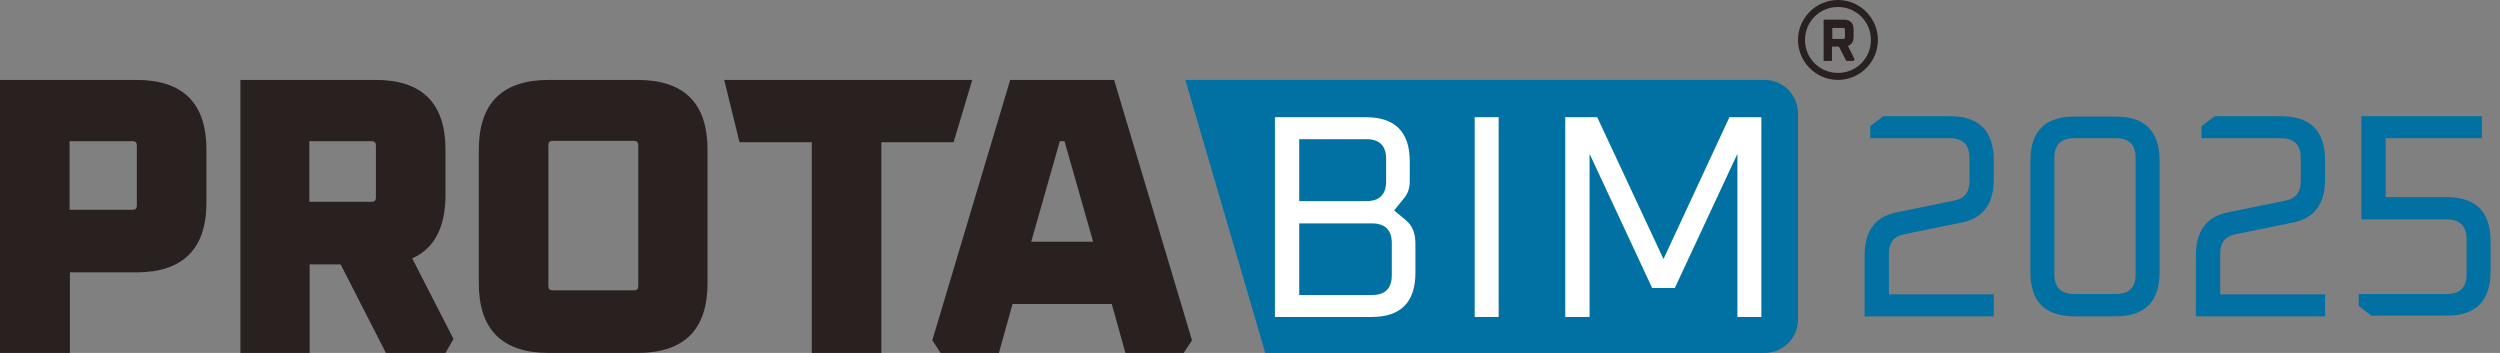 <svg xmlns="http://www.w3.org/2000/svg" xmlns:xlink="http://www.w3.org/1999/xlink" fill="none" height="72" viewBox="0 0 510 72" width="510"><rect x="0" y="0" width="510" height="72" fill="#808080" stroke="none"/><clipPath id="a"><path d="m0 0h508.075v72h-508.075z"></path></clipPath><g clip-path="url(#a)"><g fill="#28211f"><path d="m374.943 16.302c-4.483 0-8.151-3.668-8.151-8.151 0-4.483 3.668-8.151 8.151-8.151s8.151 3.668 8.151 8.151c0 4.483-3.668 8.151-8.151 8.151zm0-14.875c-3.735 0-6.724 2.989-6.724 6.725 0 3.736 2.989 6.725 6.724 6.725 3.736 0 6.725-2.989 6.725-6.725 0-3.736-2.989-6.725-6.725-6.725z"></path><path d="m372.023 12.43v-8.423h4.075c1.359 0 2.038.679 2.038 2.038v1.426c0 1.019-.408 1.63-1.155 1.902l1.359 2.717-.204.34h-1.494l-1.495-2.921h-1.426v2.921h-1.766zm1.766-4.483h2.241c.272 0 .34-.136.34-.34v-1.562c0-.272-.136-.34-.34-.34h-2.241v2.309z"></path><path d="m0 72v-55.698h27.781c9.577 0 14.332 4.755 14.332 14.264v10.8c0 9.441-4.823 14.196-14.332 14.196h-13.517v16.438zm14.196-29.207h12.838c.611 0 .883-.272.883-.883v-12.226c0-.611-.272-.883-.883-.883h-12.838v14.06z"></path><path d="m49.041 72v-55.698h27.577c9.509 0 14.264 4.755 14.264 14.264v9.17c0 6.589-2.241 10.936-6.792 12.973l8.423 16.438-1.63 2.853h-12.159l-9.238-18.068h-6.317v18.068zm14.06-30.838h12.702c.611 0 .883-.272.883-.883v-10.596c0-.611-.272-.883-.883-.883h-12.702v12.43z"></path><path d="m97.675 57.736v-27.17c0-9.509 4.755-14.264 14.332-14.264h18c9.577 0 14.332 4.755 14.332 14.264v27.17c0 9.509-4.755 14.264-14.332 14.264h-18c-9.578 0-14.332-4.755-14.332-14.264zm14.197.611c0 .611.271.883.883.883h16.573c.612 0 .883-.272.883-.883v-28.732c0-.611-.271-.883-.883-.883h-16.573c-.612 0-.883.272-.883.883z"></path><path d="m150.86 29.004-3.124-12.702h50.604l-3.804 12.702h-14.74v42.996h-14.196v-42.996z"></path><path d="m190.189 69.419 15.894-53.117h21.193l15.894 53.117-1.698 2.581h-11.887l-2.785-9.985h-20.241l-2.785 9.985h-11.887zm20.105-20.106h12.702l-5.841-20.513h-.951l-5.842 20.513z"></path></g><path d="m360 16.302h-118.189l16.302 55.698h101.887c3.736 0 6.792-3.057 6.792-6.792v-42.113c0-3.736-3.056-6.793-6.792-6.793z" fill="#0071a2"></path><path d="m260.083 64.664v-40.755h18.543c5.978 0 8.966 2.989 8.966 9.034v4.075c0 1.359-.407 2.513-1.154 3.396l-2.038 2.513 2.445 2.038c1.291 1.087 1.902 2.649 1.902 4.755v5.909c0 6.045-2.989 9.034-8.966 9.034zm4.959-23.638h13.72c2.649 0 4.008-1.358 4.008-4.008v-4.619c0-2.649-1.359-4.008-4.008-4.008h-13.72zm0 19.155h14.875c2.649 0 4.008-1.359 4.008-4.008v-6.589c0-2.649-1.359-4.008-4.008-4.008h-14.875v14.672z" fill="#fff"></path><path d="m300.838 64.664v-40.755h4.89v40.755z" fill="#fff"></path><path d="m319.313 64.664v-40.755h6.521l13.517 28.936 13.449-28.936h6.521v40.755h-4.891v-33.283l-12.77 27.374h-4.618l-12.77-27.374v33.283h-4.891z" fill="#fff"></path><path d="m380.377 64.528v-12.43c0-4.958 2.174-7.879 6.453-8.762l11.955-2.445c1.97-.408 2.989-1.698 2.989-3.94v-4.755c0-2.649-1.359-4.008-4.008-4.008h-16.234v-2.445l2.649-2.038h13.585c5.977 0 8.966 2.989 8.966 9.034v3.872c0 4.958-2.173 7.879-6.453 8.762l-11.954 2.445c-1.97.407-2.989 1.698-2.989 3.94v8.287h21.396v4.483h-26.287z" fill="#0071a2"></path><path d="m414.204 55.494v-22.687c0-6.045 2.989-9.034 8.966-9.034h8.423c5.977 0 8.966 2.989 8.966 9.034v22.687c0 6.045-2.989 9.034-8.966 9.034h-8.423c-5.977 0-8.966-2.989-8.966-9.034zm4.89.475c0 2.649 1.359 4.008 4.008 4.008h8.558c2.65 0 4.008-1.359 4.008-4.008v-23.774c0-2.649-1.358-4.008-4.008-4.008h-8.558c-2.649 0-4.008 1.359-4.008 4.008z" fill="#0071a2"></path><path d="m447.962 64.528v-12.43c0-4.958 2.174-7.879 6.453-8.762l11.955-2.445c1.97-.408 2.989-1.698 2.989-3.94v-4.755c0-2.649-1.359-4.008-4.008-4.008h-16.234v-2.445l2.649-2.038h13.585c5.977 0 8.966 2.989 8.966 9.034v3.872c0 4.958-2.173 7.879-6.453 8.762l-11.954 2.445c-1.97.407-2.989 1.698-2.989 3.94v8.287h21.396v4.483h-26.287z" fill="#0071a2"></path><path d="m481.178 62.422v-2.445h18c2.649 0 4.007-1.359 4.007-4.008v-7.2c0-2.649-1.358-4.008-4.007-4.008h-17.457v-21.057h24.589v4.483h-19.631v12.023h12.431c5.977 0 8.966 2.989 8.966 9.034v6.113c0 6.045-2.989 9.034-8.966 9.034h-15.351l-2.649-2.038z" fill="#0071a2"></path></g></svg>